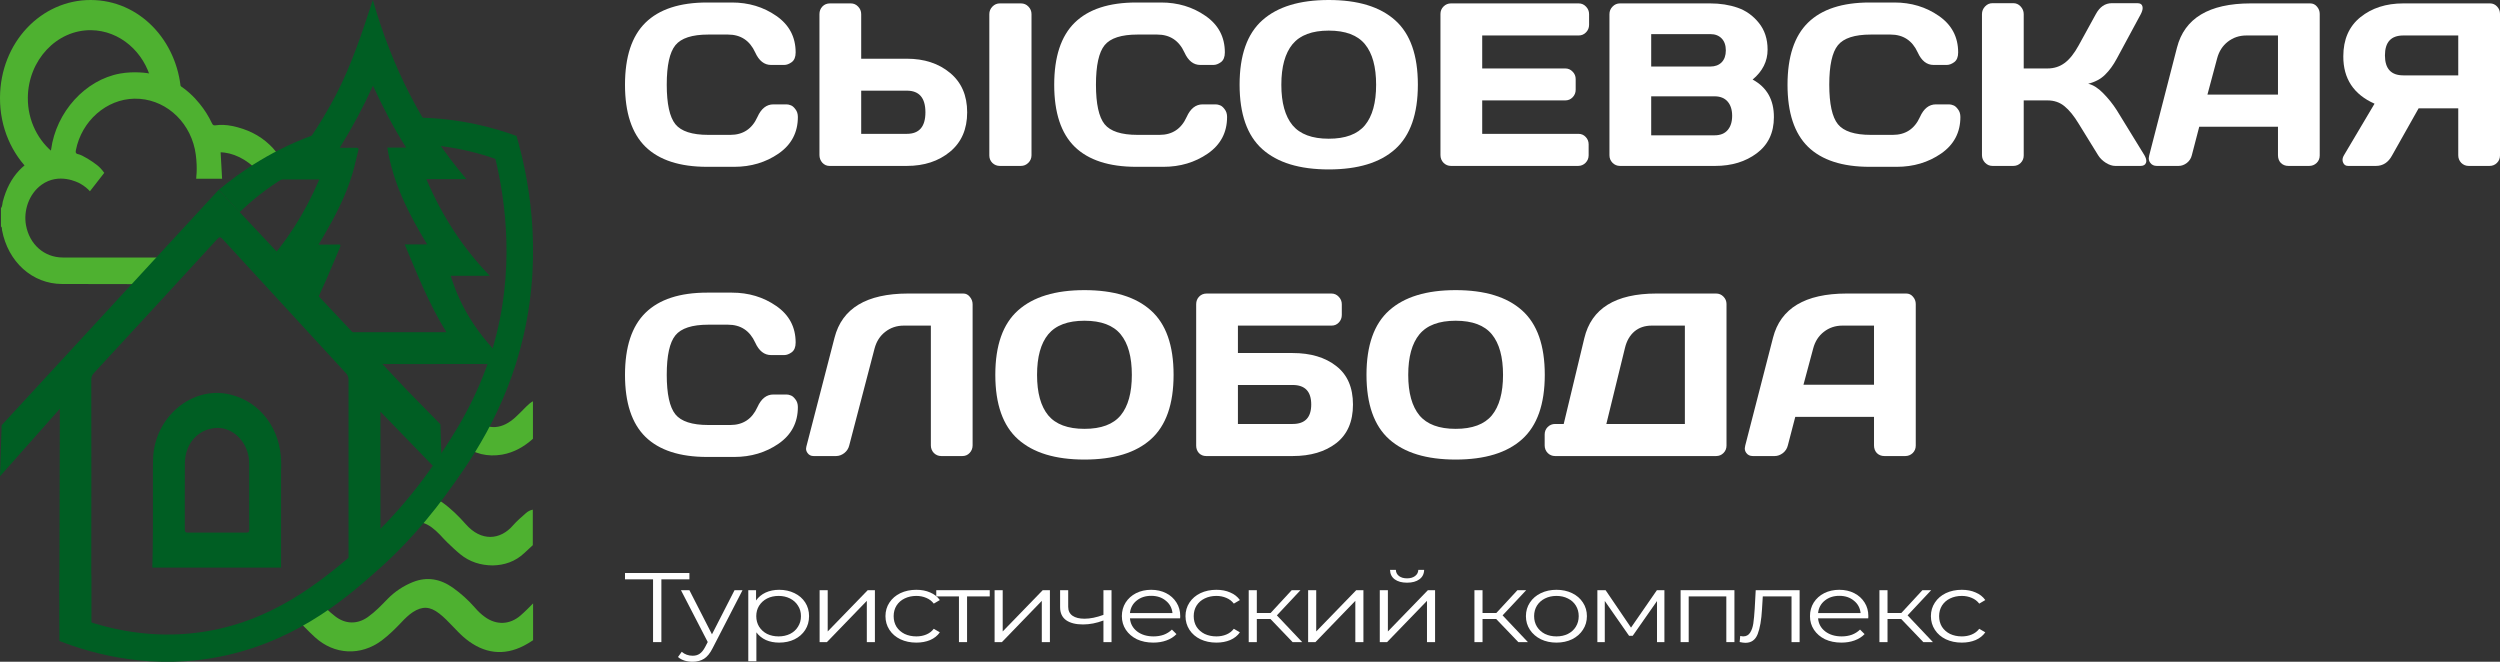 <?xml version="1.0" encoding="UTF-8"?> <svg xmlns="http://www.w3.org/2000/svg" width="136" height="36" viewBox="0 0 136 36" fill="none"><rect x="0" y="0" width="136" height="36" fill="#333333" stroke="none"/><g clip-path="url(#clip0_278_63)"><path d="M28.98 21.835C28.863 21.901 28.742 22.001 28.618 22.128C28.436 22.311 28.255 22.499 28.066 22.674C27.329 23.364 26.576 23.416 25.851 22.831C25.847 22.835 25.847 22.835 25.843 22.84C25.786 22.883 25.734 22.927 25.686 22.979C25.674 22.997 25.662 23.01 25.649 23.027C25.513 23.434 25.331 23.831 25.158 24.202C25.799 24.692 26.523 24.866 27.313 24.731C27.977 24.613 28.517 24.294 28.992 23.87V21.835H28.98Z" fill="#4EB130"></path><path d="M28.98 27.727C28.851 27.749 28.722 27.815 28.609 27.915C28.372 28.129 28.122 28.334 27.913 28.575C27.22 29.383 26.181 29.474 25.339 28.518C24.953 28.081 24.538 27.671 24.071 27.338C23.926 27.238 23.785 27.151 23.636 27.081C23.495 27.369 23.269 27.609 22.999 27.762C22.979 27.775 22.955 27.788 22.935 27.802C22.762 27.933 22.605 28.081 22.456 28.243C22.375 28.343 22.299 28.444 22.222 28.544C22.794 28.247 23.297 28.43 23.938 29.094C24.067 29.23 24.192 29.374 24.324 29.501C24.558 29.723 24.788 29.946 25.033 30.147C25.553 30.571 26.149 30.754 26.805 30.759C27.441 30.745 28.029 30.553 28.529 30.081C28.678 29.937 28.831 29.798 28.984 29.658V27.727H28.98Z" fill="#4EB130"></path><path d="M29.389 32.482C29.284 32.552 29.176 32.648 29.055 32.77C28.813 33.015 28.576 33.259 28.318 33.482C27.73 33.993 27.001 34.015 26.377 33.561C26.175 33.416 25.998 33.246 25.833 33.054C25.475 32.643 25.076 32.285 24.641 31.975C23.956 31.49 23.227 31.355 22.45 31.669C21.943 31.875 21.484 32.176 21.085 32.582C20.747 32.932 20.408 33.285 20.014 33.565C19.438 33.976 18.781 33.958 18.226 33.521C17.919 33.281 17.63 33.015 17.372 32.709C17.356 32.687 17.336 32.665 17.315 32.648C17.287 32.674 17.259 32.7 17.231 32.722C16.816 33.019 16.389 33.277 15.95 33.508C15.966 33.526 15.986 33.539 16.003 33.556C16.389 33.914 16.744 34.312 17.134 34.666C18.189 35.627 19.623 35.692 20.763 34.845C21.157 34.548 21.512 34.198 21.854 33.836C22.039 33.639 22.233 33.451 22.454 33.303C22.978 32.962 23.396 32.988 23.892 33.373C24.424 33.783 24.826 34.347 25.35 34.766C26.336 35.557 27.404 35.692 28.503 35.124C28.821 34.958 29.115 34.762 29.393 34.53V32.482H29.389Z" fill="#4EB130"></path><path d="M8.675 15.279C8.715 14.881 8.901 14.597 9.15 14.322C9.263 14.204 9.384 14.1 9.517 14.008C8.913 14.008 8.309 14.008 7.7 14.008C6.271 14.008 4.841 14.012 3.407 14.008C2.405 14.003 1.603 13.296 1.414 12.252C1.273 11.483 1.559 10.553 2.268 10.046C3.206 9.378 4.237 9.919 4.358 9.985C4.603 10.12 4.781 10.282 4.893 10.404C5.151 10.072 5.413 9.736 5.671 9.404C5.526 9.194 5.381 9.063 5.284 8.985C5.051 8.797 4.487 8.43 4.249 8.386C4.229 8.382 4.16 8.369 4.132 8.316C4.112 8.281 4.116 8.238 4.128 8.172C4.438 6.578 5.792 5.39 7.318 5.368C8.884 5.346 10.25 6.491 10.6 8.116C10.685 8.509 10.697 8.954 10.697 8.954C10.709 9.264 10.693 9.526 10.672 9.723H12.082C12.054 9.242 12.03 8.766 12.002 8.286C12.058 8.286 12.134 8.29 12.227 8.303C12.9 8.391 13.725 8.836 14.229 9.596C14.518 9.229 14.998 9.02 15.433 9.05C15.469 9.055 15.501 9.059 15.537 9.063C15.231 8.447 14.853 8.054 14.671 7.88C14.128 7.36 13.443 7.019 12.622 6.853C12.324 6.792 12.018 6.775 11.716 6.818C11.619 6.831 11.579 6.801 11.534 6.713C11.349 6.32 11.12 5.958 10.85 5.63C10.572 5.285 10.117 4.818 9.46 4.46C9.299 4.372 8.86 4.145 8.252 4.018C8.006 3.966 7.29 3.866 6.533 4.001C4.64 4.342 3.053 6.089 2.779 8.142C2.763 8.264 2.727 8.312 2.61 8.343C1.329 8.714 0.504 9.596 0.149 10.981C0.121 11.094 0.133 11.225 0.053 11.326V12.317C0.121 12.365 0.097 12.448 0.109 12.514C0.435 14.248 1.756 15.445 3.379 15.449C5.143 15.454 6.911 15.458 8.675 15.458C8.671 15.392 8.671 15.336 8.675 15.279Z" fill="#4EB130"></path><path d="M17.237 7.936C17.253 7.674 17.37 7.399 17.531 7.181C14.893 8.041 12.992 9.413 11.905 10.326C12.279 10.732 12.658 11.142 13.032 11.549C13.657 10.941 14.482 10.251 15.529 9.627C16.182 9.238 16.802 8.945 17.362 8.723C17.253 8.482 17.221 8.203 17.237 7.936Z" fill="#005E23"></path><path d="M28.098 7.395C27.047 7.01 25.09 6.416 22.605 6.395C22.657 6.447 22.71 6.504 22.762 6.565C22.871 6.7 22.943 6.862 23.04 7.006C23.225 7.277 23.322 7.578 23.33 7.88C24.945 8.006 26.213 8.386 26.95 8.644C27.494 10.907 28.046 14.737 26.805 18.93C25.972 21.748 24.623 23.744 23.745 25.045C21.844 27.863 19.899 29.557 19.27 30.086C17.366 31.689 14.756 33.855 10.886 34.397C9.569 34.58 7.096 34.72 4.06 33.541C3.79 33.419 3.516 33.292 3.246 33.17V34.873C4.99 35.554 8.341 36.537 12.323 35.646C16.383 34.738 19.061 32.34 20.708 30.868C21.264 30.37 22.722 29.02 24.252 26.919C25.452 25.277 27.518 22.447 28.481 18.258C29.564 13.549 28.71 9.504 28.098 7.395Z" fill="#005E23"></path><path d="M24.59 15.231C24.566 15.156 24.542 15.078 24.518 15.004H26.644C25.182 13.492 24.047 11.754 23.193 9.745H25.376C22.947 6.906 21.328 3.634 20.281 0C19.701 1.778 19.121 3.538 18.268 5.176C17.414 6.814 16.379 8.303 15.199 9.762H17.369C16.596 11.579 15.581 13.182 14.285 14.562C14.502 14.702 14.716 14.855 14.917 15.021H16.069C15.96 15.283 15.843 15.537 15.718 15.786C15.908 16.004 16.085 16.235 16.25 16.484C16.419 16.746 16.58 17.013 16.741 17.284C16.822 17.135 16.902 16.987 16.983 16.834C17.551 15.746 18.01 14.597 18.493 13.462C18.549 13.326 18.529 13.296 18.396 13.3C18.054 13.309 17.712 13.305 17.329 13.305C17.422 13.152 17.494 13.038 17.563 12.916C18.207 11.811 18.807 10.684 19.178 9.43C19.299 9.028 19.379 8.609 19.488 8.203C19.528 8.059 19.48 8.037 19.363 8.041C19.081 8.046 18.803 8.041 18.481 8.041C19.158 6.949 19.754 5.844 20.289 4.661C20.825 5.831 21.405 6.945 22.093 8.028H21.07C21.381 9.985 22.242 11.649 23.237 13.296H22.017C22.702 14.943 23.354 16.567 24.284 18.07H17.305C17.861 18.48 18.368 18.944 18.848 19.459C18.932 19.546 19 19.677 19.049 19.817C19.117 19.848 19.133 19.918 19.129 20.049C19.129 20.079 19.129 20.11 19.129 20.14C19.149 20.28 19.158 20.415 19.137 20.533C19.133 20.564 19.129 20.59 19.121 20.621C19.121 20.979 19.125 21.337 19.121 21.691C19.121 21.817 19.149 21.861 19.274 21.857C19.693 21.848 20.116 21.848 20.535 21.857C20.672 21.861 20.712 21.817 20.712 21.669C20.704 21.106 20.712 20.542 20.708 19.979C20.708 19.909 20.712 19.861 20.736 19.834C20.776 19.787 20.845 19.795 20.861 19.8C20.994 19.808 22.979 19.808 25.742 19.8C26.387 19.804 27.031 19.808 27.671 19.813C25.911 18.227 25.041 16.589 24.59 15.231Z" fill="#005E23"></path><path d="M18.96 20.66C18.956 24.111 18.956 27.561 18.96 31.012C19.045 30.911 19.137 30.815 19.226 30.724C19.576 30.361 19.955 30.086 20.37 29.811L20.068 30.012C20.253 29.885 20.422 29.736 20.591 29.584C20.627 29.553 20.66 29.523 20.696 29.496C20.696 27.758 20.696 26.015 20.696 24.277C20.696 23.656 20.696 23.032 20.696 22.394C21.811 23.547 22.927 24.705 24.047 25.858C24.018 24.932 23.99 24.006 23.958 23.08C23.354 22.464 22.746 21.844 22.142 21.228L11.896 10.326C7.958 14.593 4.023 18.86 0.089 23.132C0.06 24.058 0.032 24.984 0 25.91C1.083 24.687 2.171 23.464 3.254 22.237C3.238 27.636 3.238 31.54 3.222 32.104C3.23 33.026 3.234 33.952 3.242 34.873C3.818 34.668 4.398 34.467 4.974 34.262C4.974 33.283 4.974 32.305 4.974 31.331C4.97 31.3 4.966 31.265 4.966 31.222C4.97 29.457 4.97 27.692 4.97 25.928C4.97 24.172 4.97 22.412 4.966 20.656C4.966 20.512 5.002 20.411 5.098 20.306C7.342 17.878 9.581 15.445 11.816 13.008C11.941 12.872 11.997 12.885 12.114 13.012C14.345 15.445 16.58 17.873 18.815 20.297C18.916 20.402 18.96 20.507 18.96 20.66Z" fill="#005E23"></path><path d="M15.29 25.501H15.297C15.297 25.396 15.297 25.291 15.297 25.182C15.281 23.348 14.178 21.867 12.535 21.465C10.461 20.954 8.383 22.684 8.326 24.994C8.31 25.706 8.326 25.829 8.318 28.755C8.318 29.646 8.298 30.38 8.286 30.878C10.622 30.878 12.954 30.878 15.29 30.878V25.501ZM13.405 28.973C12.341 28.969 11.274 28.969 10.211 28.973C10.082 28.973 10.054 28.93 10.054 28.794C10.058 27.593 10.046 26.392 10.058 25.191C10.07 24.16 10.727 23.396 11.661 23.287C12.499 23.186 13.3 23.824 13.505 24.75C13.546 24.929 13.558 25.117 13.554 25.3C13.554 25.855 13.554 26.414 13.554 26.969C13.554 27.576 13.55 28.183 13.558 28.794C13.562 28.93 13.534 28.978 13.405 28.973Z" fill="#005E23"></path><path d="M1.748 9.255C1.901 8.95 2.106 8.792 2.368 8.618C2.541 8.5 2.783 8.434 2.992 8.378C2.09 7.701 1.502 6.574 1.514 5.311C1.534 3.272 3.085 1.62 4.954 1.642C6.524 1.66 7.845 2.83 8.232 4.394C8.659 4.403 9.102 4.521 9.476 4.704C9.601 4.765 9.726 4.835 9.847 4.918C9.633 2.184 7.575 0.009 4.941 -3.63471e-05C2.251 -0.009 0.012 2.302 7.37281e-05 5.32C-0.008 6.936 0.644 8.391 1.696 9.373C1.712 9.334 1.732 9.295 1.748 9.255Z" fill="#4EB130"></path></g><path d="M35.114 7.984C34.371 7.256 34 6.132 34 4.612C34 3.087 34.371 1.961 35.114 1.233C35.861 0.501 36.98 0.136 38.47 0.136H39.813C40.725 0.136 41.53 0.378 42.229 0.863C42.932 1.348 43.283 2.012 43.283 2.854C43.283 3.097 43.213 3.272 43.072 3.379C42.932 3.481 42.795 3.533 42.663 3.533H41.946C41.576 3.533 41.289 3.307 41.084 2.854C40.787 2.205 40.293 1.88 39.602 1.88H38.53C37.651 1.88 37.054 2.074 36.741 2.46C36.428 2.846 36.271 3.561 36.271 4.605C36.271 5.649 36.428 6.367 36.741 6.757C37.054 7.143 37.651 7.337 38.53 7.337H39.729C40.42 7.337 40.912 7.012 41.205 6.363C41.41 5.906 41.699 5.678 42.072 5.678H42.789C42.861 5.678 42.938 5.695 43.018 5.728C43.102 5.756 43.187 5.828 43.271 5.943C43.359 6.054 43.404 6.194 43.404 6.363C43.404 7.205 43.054 7.869 42.355 8.354C41.657 8.835 40.851 9.075 39.94 9.075H38.47C36.98 9.075 35.861 8.711 35.114 7.984Z" fill="white"></path><path d="M44.578 8.434V0.771C44.578 0.602 44.633 0.462 44.741 0.351C44.849 0.24 44.986 0.185 45.151 0.185H46.283C46.44 0.185 46.572 0.242 46.681 0.358C46.793 0.473 46.849 0.61 46.849 0.771V3.194H49.331C50.279 3.194 51.062 3.45 51.681 3.964C52.303 4.478 52.614 5.193 52.614 6.11C52.614 7.026 52.303 7.741 51.681 8.255C51.058 8.769 50.275 9.026 49.331 9.026H45.12C44.972 9.026 44.843 8.968 44.735 8.853C44.63 8.734 44.578 8.594 44.578 8.434ZM46.849 7.281H49.331C50.006 7.281 50.343 6.891 50.343 6.11C50.343 5.325 50.006 4.932 49.331 4.932H46.849V7.281ZM53.819 8.459V0.771C53.819 0.61 53.876 0.473 53.988 0.358C54.1 0.242 54.235 0.185 54.392 0.185H55.536C55.701 0.185 55.837 0.242 55.946 0.358C56.058 0.473 56.114 0.61 56.114 0.771V8.446C56.114 8.607 56.056 8.744 55.94 8.859C55.827 8.97 55.693 9.026 55.536 9.026H54.392C54.235 9.026 54.1 8.972 53.988 8.866C53.876 8.755 53.819 8.619 53.819 8.459Z" fill="white"></path><path d="M58.464 7.984C57.721 7.256 57.349 6.132 57.349 4.612C57.349 3.087 57.721 1.961 58.464 1.233C59.211 0.501 60.329 0.136 61.819 0.136H63.163C64.074 0.136 64.879 0.378 65.578 0.863C66.281 1.348 66.632 2.012 66.632 2.854C66.632 3.097 66.562 3.272 66.422 3.379C66.281 3.481 66.145 3.533 66.012 3.533H65.295C64.926 3.533 64.639 3.307 64.434 2.854C64.136 2.205 63.643 1.88 62.952 1.88H61.88C61 1.88 60.404 2.074 60.09 2.46C59.777 2.846 59.62 3.561 59.62 4.605C59.62 5.649 59.777 6.367 60.09 6.757C60.404 7.143 61 7.337 61.88 7.337H63.078C63.769 7.337 64.261 7.012 64.554 6.363C64.759 5.906 65.048 5.678 65.422 5.678H66.139C66.211 5.678 66.287 5.695 66.368 5.728C66.452 5.756 66.536 5.828 66.621 5.943C66.709 6.054 66.753 6.194 66.753 6.363C66.753 7.205 66.404 7.869 65.705 8.354C65.006 8.835 64.201 9.075 63.289 9.075H61.819C60.329 9.075 59.211 8.711 58.464 7.984Z" fill="white"></path><path d="M68.669 8.113C67.845 7.374 67.434 6.204 67.434 4.605C67.434 3.007 67.845 1.839 68.669 1.104C69.492 0.368 70.697 0 72.283 0C73.874 0 75.078 0.368 75.898 1.104C76.721 1.839 77.132 3.007 77.132 4.605C77.132 6.204 76.721 7.374 75.898 8.113C75.078 8.849 73.874 9.217 72.283 9.217C70.697 9.217 69.492 8.849 68.669 8.113ZM70.313 2.404C69.908 2.898 69.705 3.633 69.705 4.612C69.705 5.586 69.908 6.319 70.313 6.813C70.723 7.302 71.379 7.546 72.283 7.546C73.191 7.546 73.847 7.302 74.253 6.813C74.659 6.319 74.861 5.586 74.861 4.612C74.861 3.633 74.659 2.898 74.253 2.404C73.847 1.911 73.191 1.665 72.283 1.665C71.379 1.665 70.723 1.911 70.313 2.404Z" fill="white"></path><path d="M78.361 8.434V0.758C78.361 0.598 78.418 0.462 78.53 0.351C78.643 0.24 78.777 0.185 78.934 0.185H85.879C86.036 0.185 86.169 0.242 86.277 0.358C86.39 0.473 86.446 0.61 86.446 0.771V1.35C86.446 1.51 86.39 1.648 86.277 1.763C86.169 1.874 86.036 1.93 85.879 1.93H80.632V3.724H85.151C85.307 3.724 85.44 3.781 85.548 3.896C85.661 4.007 85.717 4.143 85.717 4.303V4.883C85.717 5.043 85.661 5.181 85.548 5.296C85.44 5.407 85.307 5.462 85.151 5.462H80.632V7.281H85.868C86.024 7.281 86.155 7.337 86.259 7.448C86.368 7.559 86.422 7.694 86.422 7.854V8.446C86.422 8.607 86.365 8.744 86.253 8.859C86.141 8.97 86.006 9.026 85.849 9.026H78.934C78.777 9.026 78.643 8.97 78.53 8.859C78.418 8.744 78.361 8.603 78.361 8.434Z" fill="white"></path><path d="M87.554 0.771C87.554 0.61 87.61 0.473 87.723 0.358C87.835 0.242 87.97 0.185 88.126 0.185H93.024C93.574 0.185 94.074 0.263 94.524 0.419C94.978 0.575 95.364 0.851 95.681 1.245C95.998 1.636 96.157 2.121 96.157 2.7C96.157 3.333 95.885 3.876 95.343 4.328C96.118 4.747 96.504 5.43 96.5 6.375C96.5 7.217 96.191 7.871 95.572 8.335C94.958 8.796 94.203 9.026 93.307 9.026H88.126C87.97 9.026 87.835 8.97 87.723 8.859C87.61 8.744 87.554 8.607 87.554 8.446V0.771ZM89.825 7.361H93.271C93.584 7.361 93.821 7.267 93.982 7.078C94.147 6.889 94.229 6.63 94.229 6.301C94.229 5.972 94.147 5.713 93.982 5.524C93.817 5.335 93.58 5.24 93.271 5.24H89.825V7.361ZM89.825 3.619H93.048C93.301 3.619 93.504 3.543 93.657 3.391C93.809 3.235 93.885 3.019 93.885 2.744C93.885 2.464 93.809 2.246 93.657 2.09C93.504 1.934 93.301 1.856 93.048 1.856H89.825V3.619Z" fill="white"></path><path d="M98.355 7.984C97.612 7.256 97.241 6.132 97.241 4.612C97.241 3.087 97.612 1.961 98.355 1.233C99.102 0.501 100.221 0.136 101.711 0.136H103.054C103.966 0.136 104.771 0.378 105.47 0.863C106.173 1.348 106.524 2.012 106.524 2.854C106.524 3.097 106.454 3.272 106.313 3.379C106.173 3.481 106.036 3.533 105.904 3.533H105.187C104.817 3.533 104.53 3.307 104.325 2.854C104.028 2.205 103.534 1.88 102.843 1.88H101.771C100.892 1.88 100.295 2.074 99.982 2.46C99.669 2.846 99.512 3.561 99.512 4.605C99.512 5.649 99.669 6.367 99.982 6.757C100.295 7.143 100.892 7.337 101.771 7.337H102.97C103.661 7.337 104.153 7.012 104.446 6.363C104.651 5.906 104.94 5.678 105.313 5.678H106.03C106.102 5.678 106.179 5.695 106.259 5.728C106.343 5.756 106.428 5.828 106.512 5.943C106.6 6.054 106.645 6.194 106.645 6.363C106.645 7.205 106.295 7.869 105.596 8.354C104.898 8.835 104.092 9.075 103.181 9.075H101.711C100.221 9.075 99.102 8.711 98.355 7.984Z" fill="white"></path><path d="M107.819 8.434V0.771C107.819 0.61 107.875 0.471 107.988 0.351C108.1 0.232 108.235 0.173 108.392 0.173H109.524C109.681 0.173 109.813 0.232 109.922 0.351C110.034 0.471 110.09 0.61 110.09 0.771V3.724H111.386C111.739 3.724 112.048 3.625 112.313 3.428C112.582 3.231 112.837 2.912 113.078 2.472L114.012 0.771C114.225 0.376 114.514 0.177 114.88 0.173H116.271C116.428 0.173 116.52 0.23 116.548 0.345C116.556 0.374 116.56 0.403 116.56 0.432C116.56 0.526 116.526 0.639 116.458 0.771L115.151 3.194C114.962 3.547 114.749 3.839 114.512 4.069C114.279 4.299 113.974 4.462 113.596 4.556C113.861 4.614 114.133 4.784 114.41 5.068C114.691 5.351 114.938 5.66 115.151 5.993L116.657 8.446C116.725 8.566 116.759 8.668 116.759 8.755C116.759 8.792 116.753 8.827 116.741 8.859C116.701 8.97 116.602 9.026 116.446 9.026H115.066C114.91 9.026 114.741 8.97 114.56 8.859C114.38 8.744 114.239 8.607 114.139 8.446L113.078 6.726C112.825 6.307 112.57 5.993 112.313 5.783C112.056 5.569 111.747 5.462 111.386 5.462H110.09V8.459C110.09 8.619 110.034 8.755 109.922 8.866C109.813 8.972 109.681 9.026 109.524 9.026H108.392C108.235 9.026 108.1 8.968 107.988 8.853C107.875 8.734 107.819 8.594 107.819 8.434Z" fill="white"></path><path d="M116.916 8.459L118.428 2.589C118.837 0.991 120.171 0.189 122.428 0.185H125.675C125.823 0.185 125.946 0.242 126.042 0.358C126.143 0.473 126.193 0.606 126.193 0.758V8.459C126.193 8.619 126.137 8.755 126.024 8.866C125.912 8.972 125.777 9.026 125.62 9.026H124.488C124.323 9.026 124.187 8.972 124.078 8.866C123.974 8.755 123.922 8.615 123.922 8.446V6.893H119.639L119.235 8.446C119.195 8.615 119.104 8.755 118.964 8.866C118.823 8.972 118.675 9.026 118.518 9.026H117.331C117.175 9.026 117.056 8.97 116.976 8.859C116.92 8.785 116.892 8.701 116.892 8.607C116.896 8.561 116.904 8.512 116.916 8.459ZM120.084 5.148H123.922V1.93H122.205C121.819 1.93 121.482 2.043 121.193 2.269C120.908 2.491 120.715 2.791 120.614 3.169L120.084 5.148Z" fill="white"></path><path d="M127.464 8.841C127.444 8.796 127.434 8.748 127.434 8.699C127.434 8.617 127.46 8.533 127.512 8.446L129.175 5.641C128.038 5.136 127.472 4.277 127.476 3.064C127.476 2.148 127.785 1.439 128.404 0.937C129.026 0.436 129.805 0.185 130.741 0.185H135.458C135.606 0.185 135.733 0.24 135.837 0.351C135.946 0.462 136 0.598 136 0.758V8.459C136 8.619 135.944 8.755 135.831 8.866C135.723 8.972 135.59 9.026 135.434 9.026H134.295C134.139 9.026 134.004 8.97 133.892 8.859C133.783 8.744 133.729 8.607 133.729 8.446V5.894H131.572L130.127 8.459C129.922 8.837 129.631 9.026 129.253 9.026H127.735C127.602 9.026 127.512 8.964 127.464 8.841ZM130.741 1.93C130.074 1.93 129.741 2.291 129.741 3.015C129.741 3.738 130.074 4.1 130.741 4.1H133.729V1.93H130.741Z" fill="white"></path><path d="M35.114 23.767C34.371 23.04 34 21.915 34 20.395C34 18.87 34.371 17.744 35.114 17.016C35.861 16.284 36.98 15.919 38.47 15.919H39.813C40.725 15.919 41.53 16.161 42.229 16.646C42.932 17.131 43.283 17.795 43.283 18.637C43.283 18.88 43.213 19.055 43.072 19.162C42.932 19.264 42.795 19.316 42.663 19.316H41.946C41.576 19.316 41.289 19.09 41.084 18.637C40.787 17.988 40.293 17.663 39.602 17.663H38.53C37.651 17.663 37.054 17.857 36.741 18.243C36.428 18.629 36.271 19.344 36.271 20.388C36.271 21.432 36.428 22.15 36.741 22.54C37.054 22.926 37.651 23.12 38.53 23.12H39.729C40.42 23.12 40.912 22.795 41.205 22.145C41.41 21.689 41.699 21.461 42.072 21.461H42.789C42.861 21.461 42.938 21.478 43.018 21.511C43.102 21.539 43.187 21.611 43.271 21.726C43.359 21.837 43.404 21.977 43.404 22.145C43.404 22.988 43.054 23.652 42.355 24.137C41.657 24.618 40.851 24.858 39.94 24.858H38.47C36.98 24.858 35.861 24.494 35.114 23.767Z" fill="white"></path><path d="M43.867 24.291L45.398 18.372C45.807 16.773 47.139 15.972 49.392 15.968H52.404C52.544 15.968 52.663 16.027 52.759 16.147C52.859 16.266 52.91 16.402 52.91 16.554V24.229C52.91 24.39 52.855 24.527 52.747 24.642C52.643 24.753 52.512 24.809 52.355 24.809H51.205C51.048 24.809 50.914 24.753 50.801 24.642C50.693 24.527 50.639 24.39 50.639 24.229V17.713H49.169C48.783 17.713 48.446 17.826 48.157 18.052C47.871 18.274 47.679 18.574 47.578 18.952L46.199 24.229C46.159 24.398 46.068 24.538 45.928 24.649C45.787 24.755 45.639 24.809 45.482 24.809H44.259C44.118 24.809 44.01 24.755 43.934 24.649C43.877 24.575 43.849 24.494 43.849 24.408C43.853 24.371 43.859 24.332 43.867 24.291Z" fill="white"></path><path d="M55.38 23.896C54.556 23.157 54.145 21.987 54.145 20.388C54.145 18.79 54.556 17.622 55.38 16.887C56.203 16.151 57.408 15.783 58.994 15.783C60.584 15.783 61.789 16.151 62.608 16.887C63.432 17.622 63.843 18.79 63.843 20.388C63.843 21.987 63.432 23.157 62.608 23.896C61.789 24.632 60.584 25 58.994 25C57.408 25 56.203 24.632 55.38 23.896ZM57.024 18.187C56.618 18.681 56.416 19.416 56.416 20.395C56.416 21.369 56.618 22.102 57.024 22.596C57.434 23.085 58.09 23.329 58.994 23.329C59.902 23.329 60.558 23.085 60.964 22.596C61.37 22.102 61.572 21.369 61.572 20.395C61.572 19.416 61.37 18.681 60.964 18.187C60.558 17.694 59.902 17.448 58.994 17.448C58.09 17.448 57.434 17.694 57.024 18.187Z" fill="white"></path><path d="M65.072 24.242V16.554C65.072 16.385 65.126 16.245 65.235 16.134C65.343 16.023 65.48 15.968 65.645 15.968H72.428C72.584 15.968 72.717 16.026 72.825 16.141C72.938 16.256 72.994 16.393 72.994 16.554V17.133C72.994 17.294 72.94 17.431 72.831 17.546C72.727 17.657 72.596 17.713 72.44 17.713H67.343V19.205H70.319C71.299 19.205 72.09 19.441 72.693 19.914C73.299 20.382 73.602 21.081 73.602 22.01C73.602 22.935 73.299 23.633 72.693 24.106C72.086 24.575 71.295 24.809 70.319 24.809H65.615C65.458 24.809 65.327 24.755 65.223 24.649C65.123 24.538 65.072 24.402 65.072 24.242ZM67.343 23.064H70.319C70.994 23.064 71.331 22.711 71.331 22.004C71.331 21.297 70.994 20.943 70.319 20.943H67.343V23.064Z" fill="white"></path><path d="M75.572 23.896C74.749 23.157 74.337 21.987 74.337 20.388C74.337 18.79 74.749 17.622 75.572 16.887C76.396 16.151 77.6 15.783 79.187 15.783C80.777 15.783 81.982 16.151 82.801 16.887C83.624 17.622 84.036 18.79 84.036 20.388C84.036 21.987 83.624 23.157 82.801 23.896C81.982 24.632 80.777 25 79.187 25C77.6 25 76.396 24.632 75.572 23.896ZM77.217 18.187C76.811 18.681 76.608 19.416 76.608 20.395C76.608 21.369 76.811 22.102 77.217 22.596C77.626 23.085 78.283 23.329 79.187 23.329C80.094 23.329 80.751 23.085 81.157 22.596C81.562 22.102 81.765 21.369 81.765 20.395C81.765 19.416 81.562 18.681 81.157 18.187C80.751 17.694 80.094 17.448 79.187 17.448C78.283 17.448 77.626 17.694 77.217 18.187Z" fill="white"></path><path d="M84.03 24.229V23.637C84.03 23.477 84.084 23.342 84.193 23.231C84.305 23.12 84.44 23.064 84.596 23.064H85.066L86.187 18.397C86.572 16.782 87.877 15.972 90.102 15.968H93.355C93.512 15.968 93.645 16.023 93.753 16.134C93.865 16.245 93.922 16.381 93.922 16.541V24.242C93.922 24.402 93.865 24.538 93.753 24.649C93.645 24.755 93.512 24.809 93.355 24.809H84.596C84.44 24.809 84.305 24.753 84.193 24.642C84.084 24.527 84.03 24.39 84.03 24.229ZM87.385 23.064H91.657V17.713H89.855C89.478 17.713 89.163 17.82 88.91 18.033C88.661 18.247 88.49 18.545 88.398 18.927L87.385 23.064Z" fill="white"></path><path d="M94.94 24.242L96.452 18.372C96.861 16.773 98.195 15.972 100.452 15.968H103.699C103.847 15.968 103.97 16.026 104.066 16.141C104.167 16.256 104.217 16.389 104.217 16.541V24.242C104.217 24.402 104.161 24.538 104.048 24.649C103.936 24.755 103.801 24.809 103.645 24.809H102.512C102.347 24.809 102.211 24.755 102.102 24.649C101.998 24.538 101.946 24.398 101.946 24.229V22.676H97.663L97.259 24.229C97.219 24.398 97.129 24.538 96.988 24.649C96.847 24.755 96.699 24.809 96.542 24.809H95.355C95.199 24.809 95.08 24.753 95 24.642C94.944 24.568 94.916 24.484 94.916 24.39C94.92 24.344 94.928 24.295 94.94 24.242ZM98.108 20.931H101.946V17.713H100.229C99.843 17.713 99.506 17.826 99.217 18.052C98.932 18.274 98.739 18.574 98.639 18.952L98.108 20.931Z" fill="white"></path><path d="M37.504 31.516H35.979V34.931H35.526V31.516H34V31.172H37.504V31.516Z" fill="white"></path><path d="M40.393 32.106L38.762 35.27C38.629 35.535 38.476 35.722 38.303 35.834C38.129 35.944 37.92 36 37.676 36C37.519 36 37.372 35.978 37.236 35.936C37.099 35.893 36.982 35.828 36.882 35.742L37.087 35.458C37.252 35.601 37.451 35.672 37.682 35.672C37.831 35.672 37.957 35.637 38.061 35.565C38.168 35.493 38.267 35.372 38.358 35.2L38.501 34.926L37.044 32.106H37.503L38.731 34.507L39.959 32.106H40.393Z" fill="white"></path><path d="M42.388 32.085C42.694 32.085 42.971 32.146 43.219 32.267C43.467 32.386 43.661 32.554 43.802 32.772C43.943 32.991 44.013 33.239 44.013 33.519C44.013 33.802 43.943 34.052 43.802 34.271C43.661 34.489 43.467 34.659 43.219 34.781C42.975 34.899 42.698 34.958 42.388 34.958C42.123 34.958 41.883 34.912 41.668 34.819C41.457 34.722 41.284 34.582 41.147 34.4V35.973H40.707V32.106H41.129V32.665C41.261 32.479 41.435 32.336 41.65 32.235C41.869 32.135 42.115 32.085 42.388 32.085ZM42.357 34.62C42.584 34.62 42.791 34.575 42.977 34.486C43.163 34.392 43.308 34.262 43.411 34.093C43.519 33.925 43.572 33.734 43.572 33.519C43.572 33.304 43.519 33.114 43.411 32.95C43.308 32.781 43.163 32.651 42.977 32.557C42.791 32.464 42.584 32.418 42.357 32.418C42.125 32.418 41.916 32.464 41.73 32.557C41.548 32.651 41.404 32.781 41.296 32.95C41.193 33.114 41.141 33.304 41.141 33.519C41.141 33.734 41.193 33.925 41.296 34.093C41.404 34.262 41.548 34.392 41.73 34.486C41.916 34.575 42.125 34.62 42.357 34.62Z" fill="white"></path><path d="M44.587 32.106H45.027V34.351L47.204 32.106H47.595V34.931H47.155V32.686L44.984 34.931H44.587V32.106Z" fill="white"></path><path d="M49.849 34.958C49.527 34.958 49.237 34.897 48.981 34.776C48.729 34.654 48.53 34.484 48.386 34.265C48.241 34.043 48.169 33.794 48.169 33.519C48.169 33.243 48.241 32.996 48.386 32.778C48.53 32.559 48.729 32.389 48.981 32.267C49.237 32.146 49.527 32.085 49.849 32.085C50.131 32.085 50.381 32.133 50.6 32.23C50.823 32.323 50.999 32.461 51.127 32.643L50.798 32.837C50.691 32.697 50.554 32.593 50.389 32.525C50.224 32.454 50.044 32.418 49.849 32.418C49.614 32.418 49.401 32.464 49.211 32.557C49.025 32.647 48.878 32.776 48.77 32.944C48.667 33.112 48.615 33.304 48.615 33.519C48.615 33.737 48.667 33.931 48.77 34.099C48.878 34.264 49.025 34.392 49.211 34.486C49.401 34.575 49.614 34.62 49.849 34.62C50.044 34.62 50.224 34.586 50.389 34.518C50.554 34.45 50.691 34.346 50.798 34.206L51.127 34.4C50.999 34.582 50.823 34.722 50.6 34.819C50.377 34.912 50.126 34.958 49.849 34.958Z" fill="white"></path><path d="M53.842 32.445H52.608V34.931H52.167V32.445H50.933V32.106H53.842V32.445Z" fill="white"></path><path d="M54.106 32.106H54.547V34.351L56.724 32.106H57.115V34.931H56.674V32.686L54.504 34.931H54.106V32.106Z" fill="white"></path><path d="M60.467 32.106V34.931H60.027V33.755C59.65 33.898 59.28 33.97 58.916 33.97C58.524 33.97 58.218 33.893 57.998 33.739C57.779 33.581 57.67 33.347 57.67 33.035V32.106H58.11V33.014C58.11 33.225 58.189 33.386 58.346 33.497C58.503 33.605 58.72 33.658 58.997 33.658C59.303 33.658 59.646 33.589 60.027 33.449V32.106H60.467Z" fill="white"></path><path d="M64.199 33.637H61.469C61.494 33.931 61.625 34.169 61.86 34.351C62.096 34.53 62.394 34.62 62.753 34.62C62.956 34.62 63.142 34.589 63.312 34.529C63.481 34.464 63.628 34.371 63.752 34.249L64 34.496C63.855 34.647 63.673 34.761 63.454 34.84C63.239 34.919 63.002 34.958 62.741 34.958C62.406 34.958 62.108 34.897 61.848 34.776C61.592 34.65 61.391 34.478 61.246 34.26C61.102 34.041 61.029 33.794 61.029 33.519C61.029 33.243 61.097 32.996 61.234 32.778C61.374 32.559 61.565 32.389 61.804 32.267C62.048 32.146 62.321 32.085 62.623 32.085C62.925 32.085 63.196 32.146 63.436 32.267C63.675 32.389 63.864 32.559 64 32.778C64.136 32.992 64.205 33.239 64.205 33.519L64.199 33.637ZM62.623 32.413C62.309 32.413 62.044 32.5 61.829 32.676C61.618 32.847 61.498 33.073 61.469 33.352H63.783C63.754 33.073 63.632 32.847 63.417 32.676C63.206 32.5 62.941 32.413 62.623 32.413Z" fill="white"></path><path d="M66.172 34.958C65.849 34.958 65.56 34.897 65.304 34.776C65.051 34.654 64.853 34.484 64.708 34.265C64.564 34.043 64.491 33.794 64.491 33.519C64.491 33.243 64.564 32.996 64.708 32.778C64.853 32.559 65.051 32.389 65.304 32.267C65.56 32.146 65.849 32.085 66.172 32.085C66.453 32.085 66.703 32.133 66.922 32.23C67.146 32.323 67.322 32.461 67.45 32.643L67.121 32.837C67.013 32.697 66.877 32.593 66.712 32.525C66.546 32.454 66.366 32.418 66.172 32.418C65.936 32.418 65.723 32.464 65.533 32.557C65.347 32.647 65.2 32.776 65.093 32.944C64.989 33.112 64.938 33.304 64.938 33.519C64.938 33.737 64.989 33.931 65.093 34.099C65.2 34.264 65.347 34.392 65.533 34.486C65.723 34.575 65.936 34.62 66.172 34.62C66.366 34.62 66.546 34.586 66.712 34.518C66.877 34.45 67.013 34.346 67.121 34.206L67.45 34.4C67.322 34.582 67.146 34.722 66.922 34.819C66.699 34.912 66.449 34.958 66.172 34.958Z" fill="white"></path><path d="M69.115 33.675H68.371V34.931H67.93V32.106H68.371V33.347H69.121L70.269 32.106H70.746L69.462 33.476L70.839 34.931H70.318L69.115 33.675Z" fill="white"></path><path d="M71.162 32.106H71.602V34.351L73.779 32.106H74.17V34.931H73.73V32.686L71.559 34.931H71.162V32.106Z" fill="white"></path><path d="M75.06 32.106H75.501V34.351L77.677 32.106H78.068V34.931H77.628V32.686L75.457 34.931H75.06V32.106ZM76.543 31.698C76.261 31.698 76.038 31.637 75.873 31.516C75.707 31.394 75.623 31.222 75.618 31H75.935C75.939 31.14 75.997 31.252 76.108 31.338C76.22 31.421 76.365 31.462 76.543 31.462C76.72 31.462 76.865 31.421 76.977 31.338C77.092 31.252 77.152 31.14 77.156 31H77.473C77.469 31.222 77.382 31.394 77.212 31.516C77.047 31.637 76.824 31.698 76.543 31.698Z" fill="white"></path><path d="M81.394 33.675H80.65V34.931H80.209V32.106H80.65V33.347H81.4L82.548 32.106H83.025L81.741 33.476L83.118 34.931H82.597L81.394 33.675Z" fill="white"></path><path d="M84.672 34.958C84.358 34.958 84.075 34.897 83.822 34.776C83.57 34.65 83.371 34.478 83.227 34.26C83.082 34.041 83.01 33.794 83.01 33.519C83.01 33.243 83.082 32.996 83.227 32.778C83.371 32.559 83.57 32.389 83.822 32.267C84.075 32.146 84.358 32.085 84.672 32.085C84.986 32.085 85.269 32.146 85.522 32.267C85.774 32.389 85.97 32.559 86.111 32.778C86.256 32.996 86.328 33.243 86.328 33.519C86.328 33.794 86.256 34.041 86.111 34.26C85.97 34.478 85.774 34.65 85.522 34.776C85.269 34.897 84.986 34.958 84.672 34.958ZM84.672 34.62C84.903 34.62 85.11 34.575 85.292 34.486C85.478 34.392 85.623 34.262 85.726 34.093C85.83 33.925 85.882 33.734 85.882 33.519C85.882 33.304 85.83 33.112 85.726 32.944C85.623 32.776 85.478 32.647 85.292 32.557C85.11 32.464 84.903 32.418 84.672 32.418C84.44 32.418 84.232 32.464 84.046 32.557C83.864 32.647 83.719 32.776 83.611 32.944C83.508 33.112 83.456 33.304 83.456 33.519C83.456 33.734 83.508 33.925 83.611 34.093C83.719 34.262 83.864 34.392 84.046 34.486C84.232 34.575 84.44 34.62 84.672 34.62Z" fill="white"></path><path d="M90.544 32.106V34.931H90.141V32.697L88.82 34.587H88.621L87.3 32.692V34.931H86.897V32.106H87.344L88.727 34.142L90.135 32.106H90.544Z" fill="white"></path><path d="M94.353 32.106V34.931H93.912V32.445H91.865V34.931H91.425V32.106H94.353Z" fill="white"></path><path d="M97.899 32.106V34.931H97.459V32.445H95.896L95.853 33.143C95.82 33.73 95.741 34.181 95.617 34.496C95.493 34.811 95.272 34.969 94.953 34.969C94.866 34.969 94.761 34.955 94.637 34.926L94.668 34.598C94.742 34.613 94.794 34.62 94.823 34.62C94.993 34.62 95.121 34.552 95.207 34.416C95.294 34.28 95.352 34.111 95.381 33.911C95.41 33.71 95.435 33.445 95.456 33.116L95.511 32.106H97.899Z" fill="white"></path><path d="M101.632 33.637H98.903C98.928 33.931 99.058 34.169 99.294 34.351C99.53 34.53 99.827 34.62 100.187 34.62C100.39 34.62 100.576 34.589 100.745 34.529C100.915 34.464 101.062 34.371 101.186 34.249L101.434 34.496C101.289 34.647 101.107 34.761 100.888 34.84C100.673 34.919 100.435 34.958 100.175 34.958C99.84 34.958 99.542 34.897 99.281 34.776C99.025 34.65 98.825 34.478 98.68 34.26C98.535 34.041 98.463 33.794 98.463 33.519C98.463 33.243 98.531 32.996 98.667 32.778C98.808 32.559 98.998 32.389 99.238 32.267C99.482 32.146 99.755 32.085 100.057 32.085C100.359 32.085 100.629 32.146 100.869 32.267C101.109 32.389 101.297 32.559 101.434 32.778C101.57 32.992 101.638 33.239 101.638 33.519L101.632 33.637ZM100.057 32.413C99.743 32.413 99.478 32.5 99.263 32.676C99.052 32.847 98.932 33.073 98.903 33.352H101.217C101.188 33.073 101.066 32.847 100.851 32.676C100.64 32.5 100.375 32.413 100.057 32.413Z" fill="white"></path><path d="M103.426 33.675H102.681V34.931H102.241V32.106H102.681V33.347H103.432L104.579 32.106H105.057L103.773 33.476L105.15 34.931H104.629L103.426 33.675Z" fill="white"></path><path d="M106.722 34.958C106.4 34.958 106.11 34.897 105.854 34.776C105.602 34.654 105.403 34.484 105.259 34.265C105.114 34.043 105.041 33.794 105.041 33.519C105.041 33.243 105.114 32.996 105.259 32.778C105.403 32.559 105.602 32.389 105.854 32.267C106.11 32.146 106.4 32.085 106.722 32.085C107.003 32.085 107.254 32.133 107.473 32.23C107.696 32.323 107.872 32.461 108 32.643L107.671 32.837C107.564 32.697 107.427 32.593 107.262 32.525C107.097 32.454 106.917 32.418 106.722 32.418C106.487 32.418 106.274 32.464 106.083 32.557C105.897 32.647 105.751 32.776 105.643 32.944C105.54 33.112 105.488 33.304 105.488 33.519C105.488 33.737 105.54 33.931 105.643 34.099C105.751 34.264 105.897 34.392 106.083 34.486C106.274 34.575 106.487 34.62 106.722 34.62C106.917 34.62 107.097 34.586 107.262 34.518C107.427 34.45 107.564 34.346 107.671 34.206L108 34.4C107.872 34.582 107.696 34.722 107.473 34.819C107.25 34.912 106.999 34.958 106.722 34.958Z" fill="white"></path><defs><clipPath id="clip0_278_63"><rect width="29" height="36" fill="white"></rect></clipPath></defs></svg> 